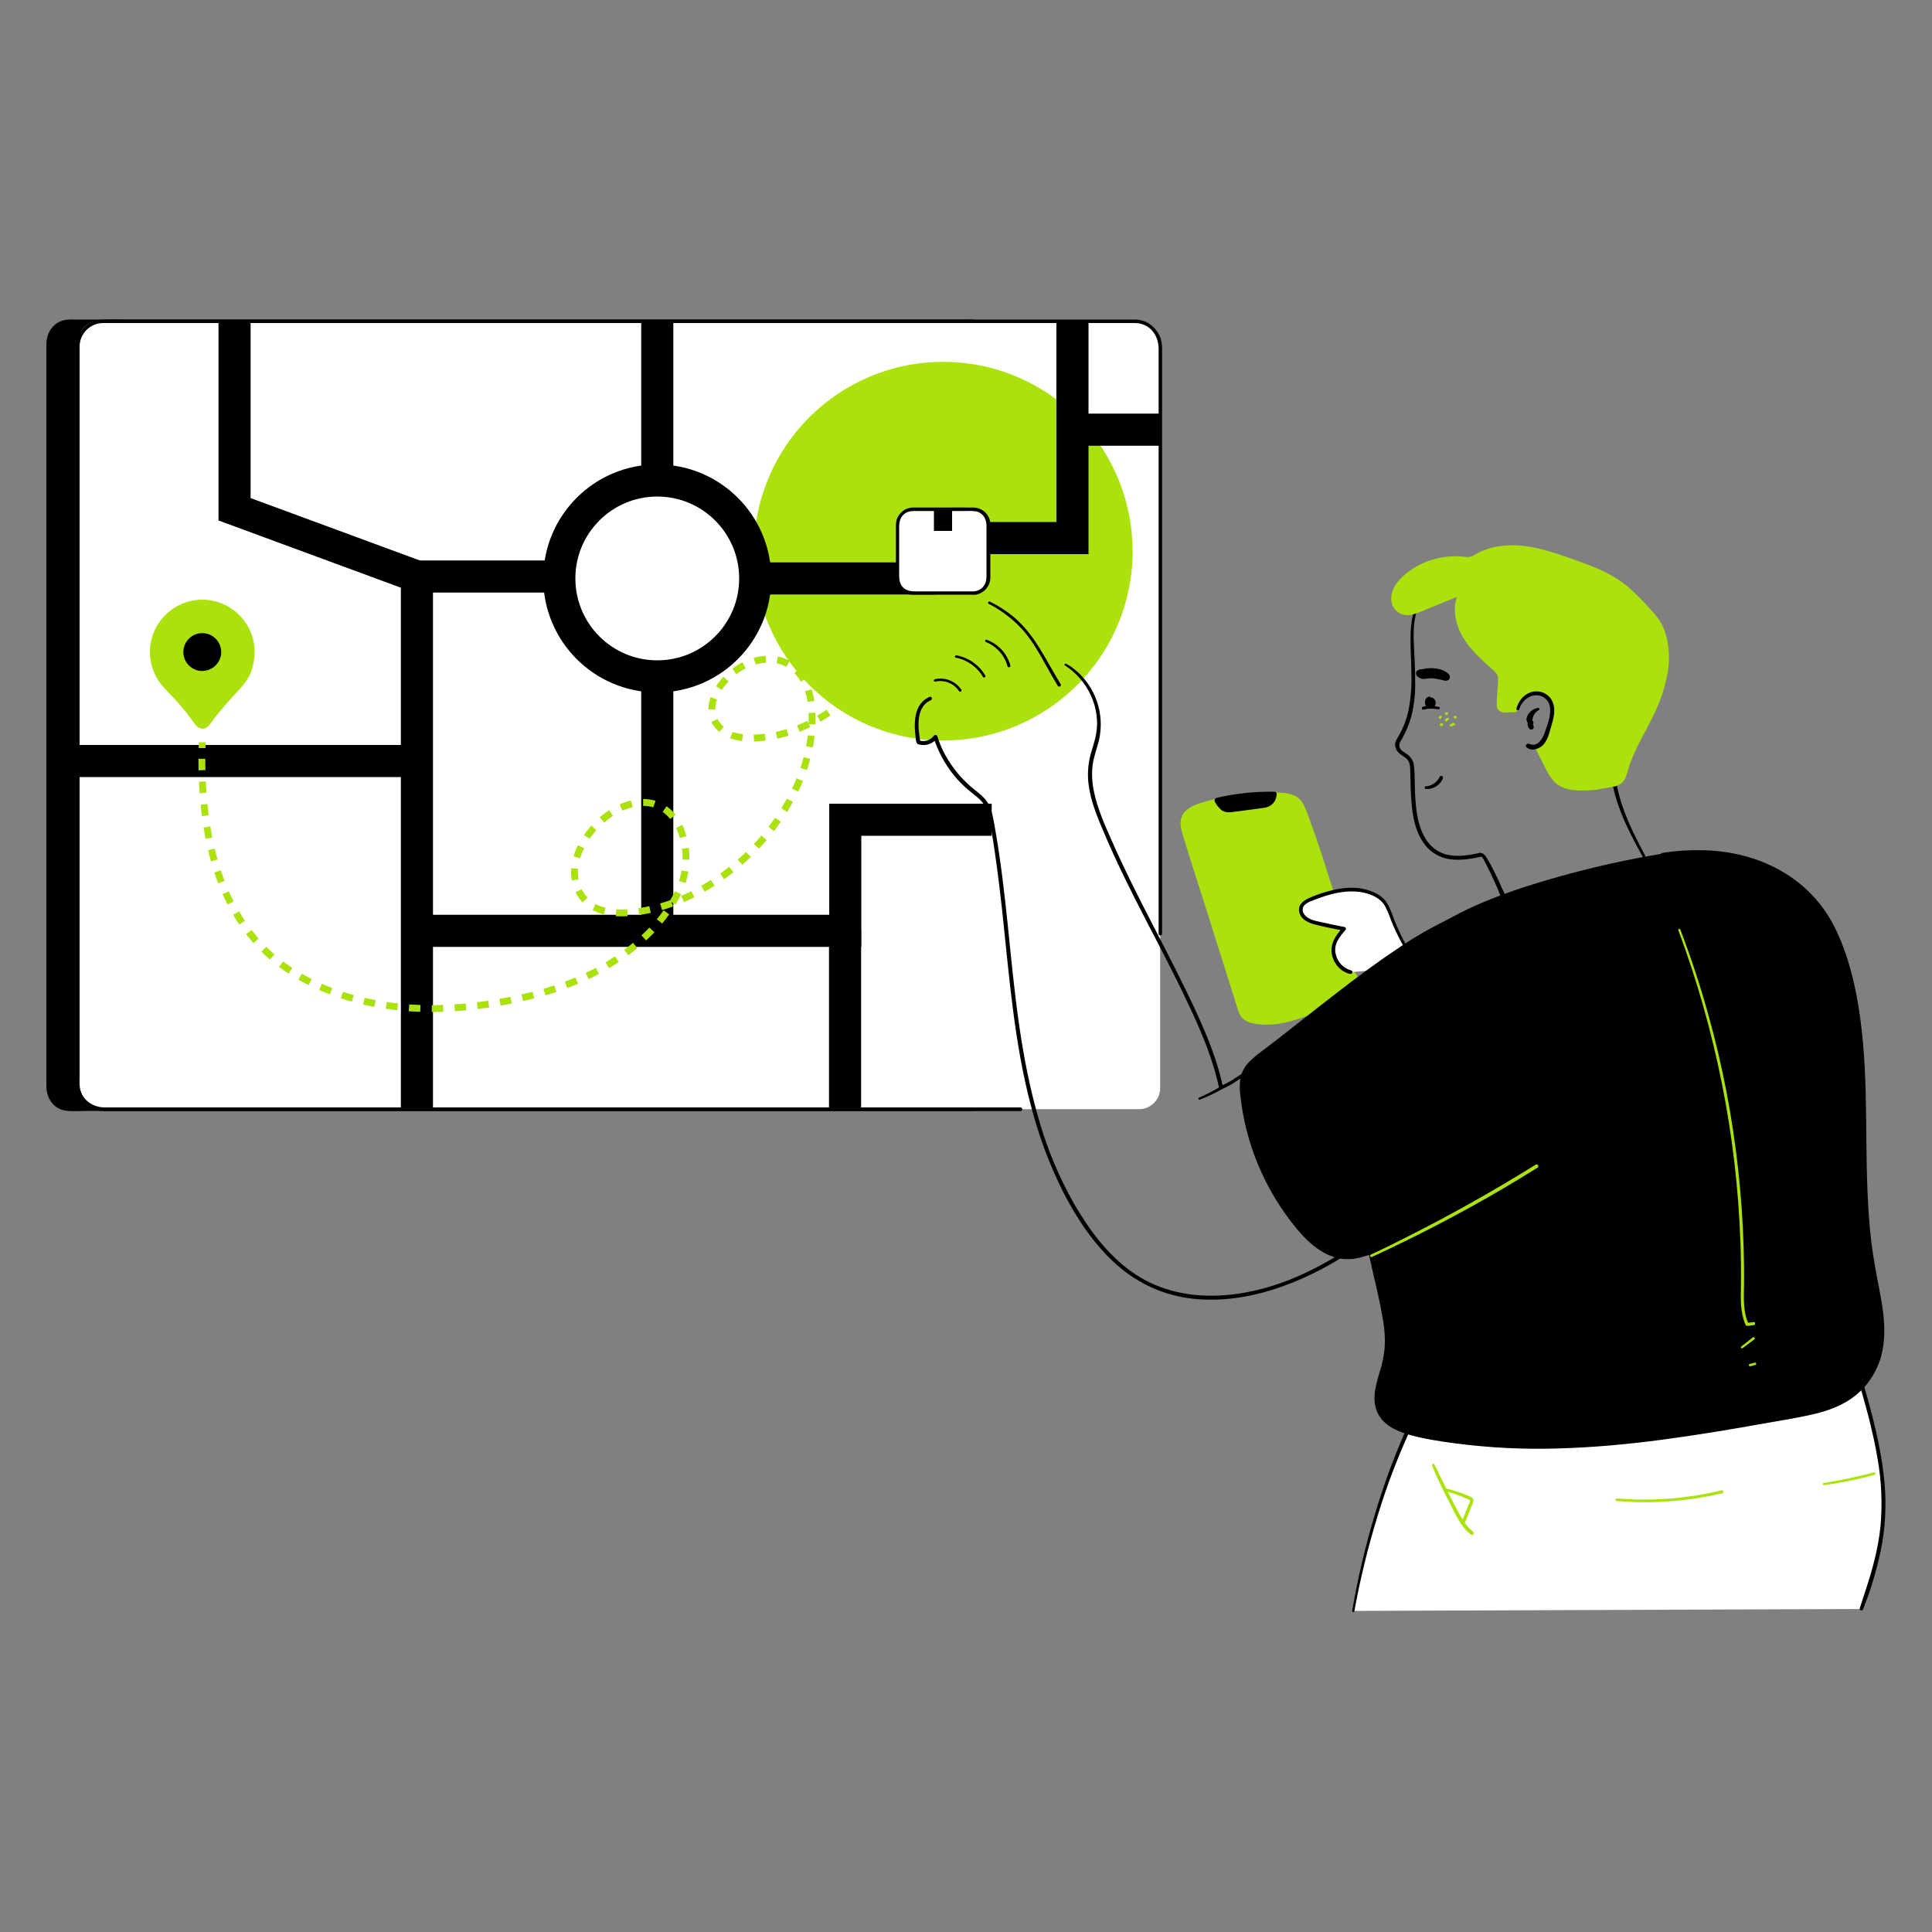 <?xml version="1.0" encoding="utf-8"?> <svg xmlns="http://www.w3.org/2000/svg" xmlns:xlink="http://www.w3.org/1999/xlink" version="1.1" id="Слой_1" x="0px" y="0px" viewBox="0 0 1000 1000" style="enable-background:new 0 0 1000 1000;" xml:space="preserve"><rect x="0" y="0" width="1000" height="1000" fill="#808080" stroke="none"/> <style type="text/css"> .st0{fill:#FFFFFF;} .st1{fill:#ABE10C;} .st2{fill:none;stroke:#000000;stroke-width:16.62;stroke-miterlimit:10;} .st3{fill:none;stroke:#ABE10C;stroke-width:3.56;stroke-miterlimit:10;} .st4{fill:none;stroke:#ABE10C;stroke-width:3.56;stroke-miterlimit:10;stroke-dasharray:5.91,5.91;} </style> <path d="M35.9,166.2H503c6,0,10.9,4.9,10.9,10.9v386.1c0,6-4.9,10.9-10.9,10.9H35.9c-6,0-10.9-4.9-10.9-10.9V177.2 C25,171.1,29.9,166.2,35.9,166.2z"></path> <path d="M503,573.2H47.5c-3.9,0-7.8,0.1-11.6,0c-6.4-0.2-10-5.3-10-11.2V178.6c0-0.4,0-0.9,0-1.3c0.1-5.5,4.5-10,10-10.1h3H500h3 c5.5,0.1,10,4.6,10,10.1v1.3v383.3v1.3C513,568.7,508.5,573.2,503,573.2c-0.5,0-0.9,0.4-0.9,0.9s0.4,0.9,0.9,0.9 c7.1-0.2,11.8-5.8,11.8-12.7c0-2.2,0-4.4,0-6.6V178.3c0-5.7-2.9-10.9-8.7-12.5c-1.8-0.4-3.7-0.5-5.5-0.4H38.5 c-1.4-0.1-2.7,0-4.1,0.1c-6.5,0.8-10.4,6.5-10.4,12.7v384c0,6.2,3.7,11.9,10.2,12.7c3.9,0.5,8.1,0.1,12.1,0.1H503 c0.5-0.1,0.8-0.6,0.7-1C503.6,573.6,503.4,573.3,503,573.2L503,573.2z"></path> <path class="st0" d="M51.2,166.2h538.4c6,0,10.9,4.9,10.9,10.9v386.1c0,6-4.9,10.9-10.9,10.9H51.2c-6,0-10.9-4.9-10.9-10.9V177.2 C40.3,171.1,45.2,166.2,51.2,166.2z"></path> <circle class="st1" cx="488.1" cy="285.3" r="96.2"></circle> <path class="st1" d="M582.6,285.3c-0.1,51.8-42.3,93.8-94.1,93.7s-93.8-42.3-93.7-94.1c0.1-51.8,42.3-93.8,94.1-93.7 c46.3,0.1,85.6,33.9,92.6,79.7C582.2,275.6,582.6,280.5,582.6,285.3c0,1,0.8,1.8,1.8,1.8c1,0,1.8-0.8,1.8-1.8c0-54.1-43.8-98-98-98 c-54.1,0-98,43.8-98,98c0,54.1,43.8,98,98,98c48.3,0,89.5-35.2,96.9-83c0.8-5,1.1-10,1.2-15c0-1-0.8-1.8-1.8-1.8 C583.4,283.5,582.6,284.3,582.6,285.3z"></path> <path class="st2" d="M390.9,299.4h93"></path> <path d="M528.3,573.2h-474c-6.8,0-12.8-4.5-13.1-11.7c-0.1-1.2,0-2.4,0-3.6V184c0-1.5,0-3.1,0-4.6c0-6.8,5.6-12.3,12.4-12.2 c0,0,0.1,0,0.1,0h13H585h2.6c7.6,0.2,12.1,6.3,12.1,13.4v302.7c0,0.5,0.4,0.9,0.9,0.9s0.9-0.4,0.9-0.9V201.5c0-7.2,0-14.4,0-21.6 c-0.1-7.9-5.8-14.3-13.8-14.5c-0.8,0-1.7,0-2.6,0H65c-3.9,0-7.8-0.1-11.7,0c-7.7,0-13.9,6.2-14,13.9v4.5v374.8 c-0.1,2.3,0.1,4.7,0.7,6.9c2,6.1,7.7,9.5,13.9,9.6h15.8h458.5c0.5,0,0.9-0.4,0.9-0.9S528.8,573.2,528.3,573.2z"></path> <path class="st1" d="M697,484.8c-7.3-21-14.5-46.5-22-65.7c-0.5-1.6-1.4-3.2-2.5-4.5c-2.5-2.8-6.7-3.3-10.5-3.5 c-13.6-0.6-27.3,1.3-40.3,5.4c-3.8,1.2-7.9,3-9.3,6.7c-1,2.8-0.1,5.9,0.8,8.8c3,9.6,6,19.2,9.1,28.8l19.1,60.8 c0.4,1.7,1.2,3.3,2.3,4.7c1.4,1.3,3.3,2.1,5.2,2.4c13.9,2.8,27.7-4.2,40.9-9.3c3.4-1.3,7-2.6,9.5-5.3s3.6-7.1,1.4-10"></path> <path class="st1" d="M697.6,484.6c-6.6-19.9-12.3-40.1-19.5-59.8c-0.8-2.3-1.7-4.5-2.6-6.7c-0.8-2.2-2.1-4-3.9-5.4 c-3.8-2.6-9-2.5-13.4-2.5c-11.4-0.1-22.7,1.4-33.6,4.5c-4.1,1.2-8.9,2.4-11.7,5.9c-3.4,4.2-1.3,9.6,0.1,14.2 c3.5,11.3,7.1,22.6,10.7,33.8l10.8,34.2l5.4,17.1c0.7,2.3,1.3,4.9,2.9,6.8c1.5,1.6,3.6,2.7,5.8,3c10.6,2.2,21.2-1.2,30.9-5 c4.9-1.9,9.9-3.8,14.7-5.9c4.1-1.8,7.9-4.7,8.7-9.4c0.4-2-0.1-4-1.2-5.6c-0.7-1-2.3,0-1.6,1c2.9,4-0.4,8.8-3.9,10.9 c-2,1.1-4.1,2.1-6.3,2.8c-2.3,0.9-4.7,1.9-7,2.8c-9.3,3.8-19.2,7.7-29.4,7.1c-2.5,0-5-0.5-7.3-1.5c-2.4-1.2-3.1-3.5-3.9-5.9 c-1.7-5.2-3.3-10.5-4.9-15.7l-10-31.8l-10-31.8l-2.5-8c-0.8-2.5-1.8-5.1-1.8-7.8c0.1-4.7,4.5-6.9,8.3-8.2 c10.2-3.4,20.7-5.3,31.4-5.6c2.6-0.1,5.2-0.1,7.8,0c2.3,0,4.5,0.2,6.7,0.7c2.2,0.5,4.1,1.7,5.3,3.5c1.2,2.1,2.1,4.3,2.8,6.5 c6.9,18.3,12.3,37,18.6,55.5c0.8,2.2,1.5,4.4,2.3,6.6C696.6,485.9,697.9,485.5,697.6,484.6L697.6,484.6z"></path> <path class="st0" d="M733.7,500.2c-5.7-8.4-10.5-17.5-14.1-27c-0.7-2.3-1.8-4.5-3.2-6.5c-1.3-1.5-3-2.8-4.9-3.6 c-10.3-5-22.6-2-33.1,2.5c-1.9,0.8-4,1.8-4.7,3.7c-0.8,2.1,0.3,4.6,2,6c1.8,1.3,4,2.2,6.2,2.5c4.6,1.1,9.2,2.1,13.9,3 c-2,2.2-4,4.5-5,7.4c-2.2,6.1,2.1,13.7,8.5,15"></path> <path d="M734.2,499.9c-4.5-6.8-8.4-14-11.6-21.5c-1.6-3.6-2.6-7.7-4.7-11c-1.9-3-4.9-4.9-8.2-6.1c-7.1-2.8-15-2-22.2,0 c-3.6,1-7.1,2.2-10.5,3.8c-2.8,1.3-5.3,3.6-4.5,7c0.9,4,4.9,5.6,8.4,6.5c4.8,1.2,9.7,2.2,14.5,3.1l-0.4-1.6 c-3.7,4.1-6.9,8.7-5.5,14.5c1.1,4.5,4.7,8.6,9.4,9.5c1.1,0.2,1.6-1.5,0.5-1.8c-4-1.1-7-4.2-8-8.3c-1.3-5.1,1.8-9,5-12.6 c0.4-0.4,0.3-1-0.1-1.4c-0.1-0.1-0.2-0.2-0.4-0.2c-3.9-0.7-7.7-1.5-11.5-2.4c-3.2-0.7-7.5-1.3-9.4-4.3c-1-1.3-1-3.1,0-4.4 c1.1-1.1,2.5-2,4-2.4c3.2-1.3,6.5-2.5,9.9-3.4c6.5-1.7,13.5-2.3,20,0c3.3,1.2,6.4,3.1,8.1,6.3s2.7,6.6,4.1,9.8 c3.3,7.5,7.3,14.7,12,21.5C733.6,501.1,734.7,500.5,734.2,499.9L734.2,499.9z"></path> <path class="st0" d="M700.5,833.8c5.8-32.4,15.8-67.1,29.8-96.9c1.1-2.4,2.3-4.8,4.3-6.5c2.5-2.1,6-2.8,9.2-3.3l172.9-29.3 c12.9-2.2,29.8-2.3,34.8,9.8c1,2.6,11.6,7.4,12.4,10c16.2,54.7,13.6,76.7-0.4,115.2"></path> <path d="M851.5,442.8c-8.1-15.1-16-31.3-15.8-48.9c-0.1-0.6-0.6-1.1-1.2-1c-0.5,0.1-0.9,0.5-1,1c-0.1,17.9,8.3,34.3,16.8,49.6 C850.7,444.3,851.9,443.6,851.5,442.8L851.5,442.8z"></path> <path d="M733,313.5c-2.3,5.2-2.9,10.9-2.9,16.5c-0.1,6,0.4,12,0.4,18.1c0.3,6.5-0.2,12.9-1.4,19.3c-0.6,2.8-1.4,5.5-2.5,8.1 c-0.6,1.4-1.2,2.7-1.9,4.1c-0.9,1.4-1.6,2.8-2.3,4.2c-0.9,2.3,0.3,4.9,2.2,6.4s4.2,2.4,4.9,4.9c0.6,2.1,0.4,4.5,0.5,6.7 s0.1,4.6,0.2,7c0.4,9.2,1.1,19.5,6.5,27.3c2.8,4.2,7,7.1,11.9,8.3c5.9,1.3,12,0.3,17.8-0.9c1.3-0.3,0.8-2.3-0.6-2 c-5.1,1.1-10.5,2-15.7,1.1c-4.4-0.7-8.3-3.2-11-6.7c-5.5-7.2-6.3-17.2-6.7-25.9c-0.2-4.4,0-8.8-0.5-13.2c-0.1-2.2-1.1-4.3-2.8-5.8 c-1.7-1.5-4.4-2.3-4.8-4.8c-0.3-1.5,0.8-2.7,1.5-4s1.4-2.8,2.1-4.2c1.1-2.5,2-5,2.7-7.6c1.4-5.7,2-11.5,1.9-17.3 c0-6.8-0.4-13.5-0.7-20.2c-0.3-6.3-0.1-12.9,2.3-18.8C734.4,313.4,733.3,312.9,733,313.5L733,313.5z"></path> <path d="M740.2,361.4c1.5,0,2.3,1.9,1.7,3.1c-0.4,0.9-1.4,1.2-2.2,0.9c0,0,0,0,0,0c-1.3-0.7-1.5-3.5,0.1-4"></path> <path d="M740,362c0.1,0,0.2,0,0.3,0.1c0.2,0.1,0,0,0,0l0.1,0.1l0.1,0.1c0.1,0.1,0,0,0,0s0.2,0.1,0.2,0.2l0.1,0.1c0.1,0.1,0,0.1,0,0 c0,0.1,0.1,0.1,0.1,0.2s0.1,0.4,0,0.1c0,0.1,0.1,0.2,0.1,0.3c0,0.1,0,0.1,0,0.2v0.1c-0.1-0.3,0-0.1,0-0.1c0,0.1,0,0.2,0,0.3v0.1 v-0.1c0,0,0,0.2-0.1,0.3s0,0.1,0,0.1c0.1-0.3,0.1-0.1,0-0.1l-0.1,0.2c-0.1,0.2,0.2-0.2,0,0l-0.2,0.2c-0.1,0.1,0,0,0.1,0 c0,0-0.1,0.1-0.1,0.1c0,0-0.1,0.1-0.1,0.1c-0.1,0.1-0.1,0,0.1,0c-0.1,0-0.2,0-0.3,0.1c-0.2,0,0.3,0,0.1,0c-0.1,0-0.1,0-0.2,0 c0.2,0,0.2,0,0.1,0h-0.1c-0.2,0,0.2,0.1,0,0l-0.1,0l-0.1-0.1c0.2,0.1,0.2,0.1,0.1,0.1l-0.2-0.2c-0.1-0.1-0.1-0.2,0.1,0.1l-0.1-0.1 l-0.1-0.2c0-0.1-0.1-0.3,0,0c0-0.1-0.1-0.2-0.1-0.3l-0.1-0.2c0-0.1,0-0.4,0,0c0-0.2,0-0.4,0-0.5c0,0,0-0.1,0-0.1c0-0.2,0,0.2,0,0.1 l0.1-0.3c0,0,0-0.1,0-0.1s0.1-0.2,0,0.1c0-0.1,0.1-0.2,0.1-0.2l0.1-0.1c-0.1,0.3-0.1,0.2,0,0.1l0.1-0.1c0.1-0.1,0.2-0.1-0.1,0 c0.1-0.1,0.3-0.2,0.4-0.3c0.1-0.1-0.2,0.1-0.1,0.1l0.1-0.1c0.4-0.2,0.5-0.7,0.4-1.1c-0.1-0.4-0.5-0.7-0.9-0.7c-0.4,0-0.7,0.1-1,0.3 c-0.3,0.2-0.5,0.4-0.7,0.7c-0.3,0.4-0.4,0.8-0.5,1.2c-0.2,1,0,2,0.6,2.9c0.4,0.5,0.9,0.9,1.5,1c0.7,0.2,1.5,0,2.1-0.4 c1.1-0.8,1.5-2.1,1.2-3.3c-0.2-0.6-0.5-1.1-1-1.5c-0.5-0.4-1.2-0.6-1.9-0.5C739.4,360.9,739.5,361.9,740,362L740,362z"></path> <path d="M744.8,365.9c-2.7-0.5-5.6-0.9-8.3-0.1c-1,0.3-0.5,1.9,0.4,1.5c2.5-0.8,5.2-0.5,7.7-0.2C745.3,367.2,745.5,366,744.8,365.9 L744.8,365.9z"></path> <path d="M734.6,347.4c2.4-0.8,5-1,7.5-0.8c2.5,0.1,4.8,1.1,6.7,2.6c0.4,0.4,0.9,1,0.4,1.6c-0.3,0.4-0.9,0.6-1.4,0.5 c-3.9-0.9-6-1.3-9-1.1c-1,0.2-2.1,0.2-3.1,0.1c-1-0.2-3.9-2.3-0.2-3"></path> <path d="M734.8,348c2.5-0.7,5.2-0.9,7.8-0.5c1.1,0.2,2.2,0.5,3.3,1c0.5,0.2,1,0.5,1.4,0.8c0.1,0.1,1.2,0.9,1.1,1 c-0.1,0.3-2.8-0.5-3.1-0.6c-1-0.2-2-0.4-3-0.5c-0.9-0.1-1.9-0.1-2.8,0c-1.1,0.1-2.3,0.5-3.4,0.2c-0.2-0.1-0.4-0.2-0.6-0.3 c-0.2-0.1-0.4-0.3-0.6-0.5c0,0,0-0.1-0.1-0.1c0.1,0-0.1,0.2,0,0.2c0.4-0.2,0.7-0.3,1.1-0.4c1.3-0.3,0.7-2.2-0.5-1.9 c-1.1,0.2-2.4,0.7-2.5,1.9c0,0.9,0.4,1.7,1.1,2.1c0.8,0.6,1.7,1,2.7,1c0.8,0,1.6-0.1,2.3-0.2c0.7-0.1,1.3-0.1,2-0.1 c1.3,0,2.5,0.2,3.7,0.5c0.7,0.1,1.4,0.3,2.2,0.5c0.7,0.3,1.5,0.3,2.3,0.1c0.7-0.2,1.2-0.9,1.3-1.6c0-0.8-0.4-1.5-1-2 c-1.2-1-2.5-1.7-3.9-2.1c-3.7-1-7.5-0.9-11.1,0.4c-0.3,0.1-0.5,0.4-0.4,0.8C734.1,347.9,734.5,348.1,734.8,348L734.8,348L734.8,348z "></path> <g> <path class="st1" d="M749.1,368.6h-0.2h-0.3h-0.1c-0.1,0-0.2,0-0.3,0.1l-0.1,0.1c-0.1,0.1-0.1,0.2-0.2,0.3c0,0.1,0,0.2,0,0.3 c0,0.1,0,0.2,0.1,0.3c0,0.1,0.1,0.1,0.2,0.2c0.1,0.1,0.1,0.1,0.2,0.1c0.1,0,0.2,0,0.4,0h0.1h0.1l0.2-0.1l0.1-0.1 c0.1,0,0.1-0.1,0.2-0.2c0,0,0.1-0.1,0.1-0.1c0-0.1,0-0.2,0-0.2v-0.2l-0.1-0.1c0-0.1-0.1-0.1-0.2-0.2c-0.1-0.1-0.1-0.1-0.2-0.1 L749.1,368.6z"></path> <path class="st1" d="M745.3,370.4l-0.4,0.5c-0.1,0.1-0.2,0.2-0.2,0.3v0.2c0,0.1,0,0.2,0.1,0.4c0,0.1,0.1,0.1,0.2,0.2 c0.1,0.1,0.1,0.1,0.2,0.1c0.1,0,0.2,0,0.3,0c0.1,0,0.2,0,0.2-0.1c0.1-0.1,0.2-0.1,0.2-0.2l0.3-0.5c0-0.1,0.1-0.2,0.1-0.2 c0-0.1,0-0.2,0-0.2l-0.1-0.2c0-0.1-0.1-0.1-0.2-0.2c0,0-0.1-0.1-0.2-0.1c-0.1,0-0.2,0-0.2,0h-0.2 C745.5,370.3,745.4,370.3,745.3,370.4L745.3,370.4z"></path> <path class="st1" d="M749,371.7c-0.2,0.1-0.3,0.1-0.4,0.2l-0.4,0.3c-0.2,0.1-0.3,0.2-0.3,0.4c0,0.1,0,0.2,0,0.3 c0,0.1,0,0.2,0.1,0.2c0.1,0.2,0.2,0.3,0.4,0.3c0.2,0.1,0.4,0,0.5-0.1l0.4-0.3c0.2-0.1,0.3-0.3,0.5-0.4c0.1-0.1,0.1-0.1,0.1-0.2 c0-0.1,0.1-0.2,0.1-0.2v-0.2c0-0.1,0-0.2-0.1-0.2c0,0-0.1-0.1-0.1-0.1c-0.1-0.1-0.1-0.1-0.2-0.1h-0.2 C749.2,371.7,749.1,371.7,749,371.7L749,371.7z"></path> <path class="st1" d="M753.2,370.5H753c-0.1,0-0.2,0-0.3,0.1l-0.1,0.1c-0.1,0.1-0.2,0.2-0.2,0.3c0,0.1,0,0.2,0,0.3 c0,0.1,0,0.2,0.1,0.3c0,0.1,0.1,0.1,0.2,0.2c0.1,0.1,0.1,0.1,0.2,0.1c0.1,0,0.2,0,0.4,0h0.2c0.1,0,0.2-0.1,0.2-0.1 c0.1,0,0.1-0.1,0.2-0.2l0.1-0.2c0-0.1,0-0.2,0-0.3c0-0.1,0-0.1,0-0.2c0-0.1-0.1-0.2-0.2-0.2l-0.1-0.1 C753.5,370.5,753.4,370.5,753.2,370.5L753.2,370.5z"></path> <path class="st1" d="M752,374.2l-1.3,0.6c-0.3,0.2-0.5,0.6-0.2,1c0.1,0.2,0.2,0.3,0.4,0.3h0.2c0.1,0,0.2,0,0.4-0.1l1.3-0.6 c0.1-0.1,0.3-0.2,0.3-0.4c0.1-0.2,0-0.4-0.1-0.5c-0.1-0.2-0.2-0.3-0.4-0.3h-0.2C752.2,374.2,752.1,374.2,752,374.2L752,374.2z"></path> <path class="st1" d="M746.5,374.4H746c-0.1,0-0.3,0-0.4,0.1l-0.2,0.1c-0.1,0.1-0.2,0.2-0.2,0.3c0,0.1,0,0.2,0,0.3 c0,0.1,0,0.2,0.1,0.3c0,0.1,0.1,0.1,0.2,0.2c0.1,0.1,0.2,0.1,0.2,0.1c0.1,0,0.3,0,0.4,0l0.4-0.1c0.1,0,0.2-0.1,0.2-0.1 c0.1,0,0.1-0.1,0.2-0.2l0.1-0.2c0-0.1,0-0.2,0-0.3c0-0.1,0-0.1,0-0.2c0-0.1-0.1-0.2-0.1-0.2l-0.1-0.1 C746.8,374.4,746.7,374.4,746.5,374.4L746.5,374.4z"></path> </g> <path d="M738,408.4c3.8,0.2,7.3-1.9,8.8-5.4c0.2-0.4,0.1-1-0.3-1.3c-0.4-0.3-1-0.1-1.3,0.3c-1.3,2.9-4.1,4.8-7.2,5 c-0.4,0-0.6,0.3-0.6,0.6C737.4,408.1,737.6,408.3,738,408.4L738,408.4z"></path> <path class="st1" d="M784.9,367.6l-6,0.1c-1.5,0-2.8-1.2-2.8-2.7c0-0.1,0-0.1,0-0.2l0.7-12.1c0.5-2.6-0.6-5.2-2.8-6.7 c-5.7-5.1-11.6-10.3-15.6-16.9s-5.6-15.1-2.1-22l-21,8.5c-3.6,1.5-7.8,3-11.2,0.2c-1.7-1.4-2.6-3.5-2.7-5.7 c-0.2-4.7,2.8-8.5,6.1-11.4c8.3-7.3,19.3-10.8,30.2-9.6c1.3,0.2,2.6,0.2,3.9,0c0.9-0.3,1.7-0.7,2.5-1.2c7.5-4.4,16.6-5.3,25.2-4.3 s16.8,4,25,6.9c8.7,3.1,17.5,6.2,24.9,11.6c5.5,4,10,9,14.6,14c2.1,2.2,4,4.6,5.6,7.2c1.2,2.3,2.1,4.7,2.6,7.2 c0.9,3.8,1.3,7.6,1.2,11.5c-0.4,4.9-1.3,9.7-2.7,14.4c-3.6,14.2-15,28.3-18.7,42.5c-0.5,2.1-1.2,4.3-2.8,5.7c-1.5,1-3.2,1.7-5,1.8 c-7.6,1.2-7.6,1.8-15.3,1.8c-3.6,0-7.4-0.2-10.5-2.1c-3.4-2.1-5.4-5.8-7.2-9.4l-4.7-9.1c4.8-3.9,6.8-10.1,7.8-16.1 c0.6-2.7,0.7-5.4,0.2-8.1c-0.6-2.7-2.9-4.1-5.4-5.1c-4.2-1.7-9.7,0.5-12.2,4.2c-1.2,1.8-0.6,4.7-2.8,4.6"></path> <path class="st1" d="M784.9,366.7h-4.3c-1.6,0-3.5,0.1-3.5-2c0-3.1,0.3-6.3,0.5-9.4c0.1-1.2,0.2-2.4,0.2-3.5c0.1-1.5-0.2-3-1-4.2 c-1-1.3-2.1-2.4-3.4-3.4c-5.1-4.6-10.3-9.3-13.9-15.2c-3.8-6.3-5.7-14.5-2.3-21.3c0.3-0.7-0.3-1.9-1.2-1.6l-17.3,7 c-4.2,1.7-10.8,5.6-14.6,1.1s-0.4-10.2,2.8-13.5c3.7-3.7,8.1-6.5,12.9-8.3c4.8-1.8,10-2.7,15.1-2.5c2.5,0.1,5.3,0.9,7.7-0.1 c1.1-0.5,2.2-1.2,3.3-1.8c1.2-0.6,2.5-1.2,3.8-1.7c10.9-3.9,22.7-1.9,33.5,1.5c5.6,1.7,11.1,3.8,16.6,5.8c5.4,1.9,10.5,4.3,15.5,7.2 c4.8,3.1,9.2,6.9,13.1,11.1c2,2.1,3.8,4.2,5.7,6.3c1.9,2.1,3.6,4.4,4.8,6.9c2.4,5.6,3.4,11.7,2.9,17.8c-0.3,3-0.8,6-1.5,9 c-0.6,2.7-1.3,5.4-2.2,8c-3.6,10.3-9.9,19.5-14.2,29.5c-1,2.4-2,4.8-2.7,7.2c-0.7,2.3-1,5.1-2.7,6.9s-5,1.8-7.4,2.2 c-1.8,0.3-3.6,0.7-5.4,1c-2,0.3-4,0.4-6.1,0.3c-2.7,0.1-5.5-0.1-8.1-0.8c-5.3-1.5-7.7-6.5-10-11l-4.2-8.2l-0.2,1.3 c2.9-2.6,5.1-6,6.3-9.7c1.5-4.1,2.3-8.3,2.3-12.6c0.1-1.9-0.4-3.9-1.5-5.5c-1.1-1.3-2.5-2.4-4.1-3c-3.2-1.5-7-1.3-10.1,0.4 c-1.8,0.9-3.3,2.2-4.3,3.9c-0.4,0.8-0.8,1.6-1,2.5c-0.1,0.5-0.2,1.5-0.8,1.5c-1.6,0-1.6,2.5,0,2.5c3.3-0.1,2.7-3.8,4.2-5.8 c2-2.5,5.1-3.8,8.3-3.7c1.6,0.2,3.1,0.8,4.4,1.7c1.4,1,2.4,2.5,2.5,4.3c0.5,3.9-0.5,8.1-1.7,11.8c-1,3.9-3.2,7.5-6.3,10.2 c-0.4,0.4-0.4,0.9-0.2,1.3l4.6,9.1c1.1,2.3,2.4,4.5,4,6.5c3.7,4.6,9.1,5.4,14.7,5.5c2.3,0,4.6-0.1,6.8-0.3c2-0.2,3.9-0.7,5.8-1 c2.5-0.5,5.4-0.6,7.6-2s3.2-4,3.8-6.4c3-11.2,9.6-20.9,14.5-31.4c2.4-5.3,4.3-10.8,5.6-16.5c1.5-6.2,1.8-12.7,0.7-19 c-0.5-3-1.4-5.9-2.6-8.6c-1.4-2.7-3.1-5.1-5.2-7.3c-4-4.7-8.3-9.1-12.9-13.1c-9.3-7.8-21-11.6-32.2-15.5c-11.5-4-23.8-7.5-36-5.1 c-2.7,0.5-5.4,1.4-7.9,2.5c-1.3,0.6-2.5,1.2-3.7,2c-1.4,0.8-3.1,1-4.7,0.7c-10.9-1.3-21.9,1.9-30.4,8.8c-3.8,3.2-7.5,7.5-7.5,12.7 c-0.2,4.7,3.5,8.6,8.1,8.7c0.5,0,1.1,0,1.6-0.1c2.8-0.4,5.4-1.6,8-2.7l9.3-3.8l9.1-3.7l-1.2-1.5c-3,6.2-2.3,13.3,0.3,19.5 c2.8,6.6,7.9,11.9,13.1,16.7c1.3,1.2,2.7,2.4,4,3.6s2.9,2.5,3,4.6c0,1.5,0,2.9-0.2,4.4c-0.2,3.2-0.5,6.4-0.5,9.6 c0,2.6,2.1,3.9,4.5,3.8l5.3-0.2c0.5-0.1,0.8-0.5,0.7-0.9c0-0.4-0.4-0.7-0.7-0.7L784.9,366.7z"></path> <path d="M786.3,367.2c1.1-3.6,4.2-7,8.2-7.3c3.9-0.4,7.4,2.4,7.8,6.3c0,0.1,0,0.2,0,0.2c0.5,4.3-1.4,8.9-2.8,12.9 c-1.2,3.4-3.8,7.6-8,5.7c-1.1-0.5-2.4,0.9-1.4,1.8c2.9,2.4,7.2,0.7,9.2-1.9c1.2-1.7,2.1-3.5,2.6-5.5c0.7-2.2,1.3-4.5,1.9-6.7 c1-3.9,1.2-8.3-1.5-11.6c-2.4-2.8-6.1-3.9-9.6-2.9c-4,1.1-6.8,4.7-7.8,8.6c-0.1,0.4,0.2,0.7,0.5,0.8 C785.8,367.7,786.1,367.5,786.3,367.2L786.3,367.2z"></path> <path d="M796.2,366.4c-1.7,0.2-3.2,1-4.3,2.2c-0.7,0.6-1.1,1.4-1.5,2.3c-0.2,0.4-0.2,0.9-0.3,1.3c0,0.5,0.1,1,0.4,1.5 c0.3,0.8,0.9,1.9,2,1.8c0.8-0.1,1.3-0.8,1.2-1.6c0-0.3-0.1-0.5-0.3-0.7c-0.6-0.6-1.5-0.7-2.2-0.1c-0.1,0.1-0.2,0.3-0.3,0.4 c-0.3,0.8-0.3,1.7,0,2.5c0.3,1,1.5,2.3,2.5,1.3c0.9-0.8,0.3-2.1-0.4-2.9c-0.4-0.4-1.1-0.4-1.5,0c-0.4,0.4-0.4,1.1,0,1.5 c0.1,0.1,0.1,0.2,0.2,0.2c0.1,0.2-0.1,0.3,0-0.1l0.3-0.5l-0.1,0.1l0.8-0.3h-0.1l0.6,0.1c0-0.1-0.1-0.1-0.1-0.2c0,0,0-0.2-0.1-0.3 s0-0.2-0.1-0.3s0-0.2,0-0.3c0,0.2-0.2,0.4-0.5,0.4l-0.6-0.1l-0.2-1l0.4-0.4h0.1h0.7l0.4,0.4c-0.1-0.1-0.1-0.3-0.1-0.5 c0.1-0.4,0.1-0.9,0.2-1.3c0,0.2,0.1-0.2,0.1-0.2s0.1-0.3,0.1-0.5c0.1-0.3,0.2-0.5,0.3-0.8c0.6-1.2,1.6-2.2,2.7-2.8 C797.2,367.4,796.9,366.4,796.2,366.4L796.2,366.4z"></path> <path d="M765.7,442.8c1.1,0.1,1.7,1.2,2.2,2c0.6,1.1,1.1,2.2,1.7,3.3c1.1,2.1,2.1,4.3,3.1,6.4s2,4.3,2.9,6.5s1.8,4.8,2.9,7 c0.3,0.5,1,0.6,1.5,0.3c0.4-0.2,0.5-0.7,0.5-1.1c-0.8-2.6-1.9-5.1-3.1-7.5c-1.1-2.6-2.3-5.2-3.6-7.8s-2.5-4.9-3.9-7.3 c-0.9-1.5-2.1-3.4-4.1-3.1c-0.3,0-0.6,0.3-0.6,0.6S765.4,442.8,765.7,442.8L765.7,442.8z"></path> <path d="M860.5,442.5c-23.6,4-46.9,9.7-69.8,17.1c-24.4,7.9-49,18.2-66.1,37.3c-20.6,23-27.2,55.6-25.8,86.4s10.1,60.7,16.4,90.9 c2,9.5,3.8,19.4,1.8,29c-1.9,9.2-7.2,18.9-3.2,27.5c3.5,7.4,12.4,10.3,20.4,12c63.5,13.5,129.4,2,193.3-9.6 c10.4-1.9,21.1-3.9,29.8-9.8c6.5-4.4,11.5-10.8,14.2-18.2c5.7-15.5,0.9-32.6-2.1-48.8c-9.8-54.3,2.5-112.2-16.1-164.2 c-3.1-8.7-7-17.1-12.9-24.2C923.5,447.5,894.5,437.1,860.5,442.5"></path> <path d="M860.3,441.9c-17.9,2.9-35.7,6.9-53.2,11.8c-15.6,4.4-31.3,9.4-46,16.2c-13.7,6.4-26.7,14.6-36.9,25.8 c-10,11-16.9,24.4-21.1,38.6c-9.3,31.7-5.3,64.9,1.4,96.7c1.9,8.9,3.9,17.7,5.9,26.6c2,8.6,4.1,17.3,5.5,26c0.8,4.6,1.1,9.3,0.8,14 c-0.4,4.2-1.2,8.3-2.5,12.3c-2.1,7.1-4.6,15.1-0.8,22.1c3.1,5.8,9.6,8.8,15.6,10.5c7.9,2.3,16.2,3.5,24.3,4.6 c17.8,2.3,35.7,3.2,53.6,2.6c36.1-1,71.8-6.8,107.3-13.1c8.4-1.5,16.9-2.8,25.2-4.8c7.5-1.8,14.9-4.6,21-9.5 c5.7-4.6,9.9-10.6,12.4-17.5c2.8-7.9,2.9-16.5,2-24.7c-1-8.5-3-16.8-4.4-25.2c-1.5-8.5-2.5-17.1-3.1-25.7c-1.2-17-1.2-34-1.4-51 s-0.7-33.9-3-50.8c-2.2-16.3-6-32.9-13.4-47.7c-6.2-12.3-15.9-22.4-27.9-29.1c-12-6.8-25.6-10.1-39.3-10.5c-7.4-0.2-14.7,0.2-22,1.4 c-1.2,0.2-0.7,2,0.5,1.8c26.8-4.2,56.4,1.6,75.8,21.7c11,11.4,16.5,26.7,20.3,41.8c4,16,5.7,32.5,6.4,49c1.5,33.2-0.6,66.7,5.2,99.6 c2.8,16,8.2,33.4,2.2,49.4c-2.7,7.1-7.5,13.1-13.7,17.4c-6.5,4.4-14.1,6.7-21.7,8.3c-8.3,1.8-16.8,3.1-25.2,4.6 c-8.6,1.5-17.2,3-25.8,4.4c-17.7,2.8-35.5,5.2-53.3,6.7c-17.4,1.5-34.9,1.9-52.4,1c-8.7-0.5-17.4-1.2-26-2.5c-8-1.1-16.3-2.3-24-4.7 c-6.4-2-13-5.5-14.7-12.5c-1.8-7.5,2.1-15.4,3.8-22.6c2-8.4,1.2-17-0.4-25.4s-3.6-17-5.5-25.4c-7.4-32.5-15.3-65.8-10.9-99.3 c1.9-14.5,6-28.8,13.2-41.6c7.3-12.9,17.7-23.9,30.1-31.9c12.7-8.4,26.8-14.2,41.1-19.1c16.4-5.6,33.2-10.3,50.1-14.1 c8.3-1.9,16.6-3.6,25-5C861.4,442.9,861.1,441.7,860.3,441.9L860.3,441.9z"></path> <path d="M701,834c3-16.6,7-33,12-49.2c4.9-16.2,11-32.1,18.2-47.4c0.8-1.9,1.8-3.6,3.1-5.2c1.4-1.4,3.1-2.5,5-3 c4-1.2,8.3-1.6,12.4-2.3l27.5-4.7l55-9.3l55-9.3l27.5-4.7c6.1-1.2,12.3-1.4,18.4-0.8c5.4,0.7,11.2,2.8,14.2,7.7c0.6,1,1,2.2,1.7,3.1 c0.6,0.7,1.3,1.3,2,1.8c2.1,1.6,4.3,2.9,6.5,4.3c1,0.6,1.9,1.3,2.7,2.1c0.9,0.9,1,2.1,1.4,3.3c1.2,4.2,2.4,8.5,3.5,12.7 c1.8,7.2,3.5,14.5,4.7,21.8c2.1,11.7,2.6,23.7,1.5,35.5c-1.2,11.3-4.2,22.3-7.8,33.1c-1,3-1.9,6-2.9,9c-0.4,1.1,1.3,1.5,1.7,0.5 c1.1-3.1,2.4-6.1,3.4-9.2c1-2.9,1.9-5.8,2.7-8.8c1.6-5.5,2.9-11.2,3.9-16.8c1.9-11.5,2.1-23.2,0.7-34.8c-1.8-15.4-5.7-30.5-10-45.4 c-0.6-2.2-2.3-3.4-4.1-4.6c-2.2-1.5-4.5-2.8-6.6-4.4c-0.7-0.5-1.4-1.1-1.9-1.8c-0.7-1.1-1.1-2.3-1.9-3.4c-1.6-2.2-3.8-4-6.2-5.3 c-5.3-2.7-11.6-3.2-17.5-3c-7.6,0.3-15,1.9-22.5,3.2l-56.3,9.6l-56.3,9.6l-28.3,4.8l-14,2.4c-4,0.7-8.4,1-12.2,2.6 c-3.6,1.5-5.7,4.3-7.3,7.7c-1.8,3.8-3.5,7.6-5.1,11.5c-3.3,7.9-6.4,16-9.1,24.1c-5.5,16.5-10.1,33.4-13.5,50.4 c-0.8,4-1.6,8.1-2.3,12.2C699.8,834.5,700.9,834.8,701,834L701,834z"></path> <path d="M753.7,474.7c-32,14.3-68.5,46.6-100.6,70.8c-3.7,2.8-7.5,5.7-9.2,10c-1.5,3.7-1.3,7.8-0.8,11.7c2.8,25.2,12.9,49,29.1,68.5 c6,7.1,13.4,14,22.7,15c7.6,0.8,15.1-2.5,22-5.8c34.7-16.8,67.7-36.7,98.8-59.6"></path> <path d="M753.4,474.1c-10.7,4.8-20.9,10.6-30.6,17.3c-10.8,7.2-21.2,15-31.4,22.9c-10.3,7.9-20.5,16.1-30.8,24.1 c-2.5,1.9-5,3.8-7.5,5.7c-2.4,1.7-4.6,3.6-6.7,5.7c-2,2.1-3.4,4.6-4.2,7.3c-0.6,3.3-0.7,6.6-0.2,9.9c2.7,25.1,12.7,48.8,28.6,68.3 c7.4,9,17.1,17.7,29.6,16.3c6.7-0.8,12.8-3.8,18.8-6.8c6.2-3,12.4-6.2,18.5-9.4c24.4-12.9,47.9-27.4,70.3-43.4c2.8-2,5.5-4,8.2-6 c1-0.8,0-2.6-1-1.8c-11,7.9-22.1,15.7-33.5,23S758.7,621.5,747,628c-5.8,3.2-11.6,6.3-17.5,9.3c-6,3.1-12,6.2-18.2,8.9 c-6,2.6-12.7,4.5-19.2,2.8c-5.5-1.4-10.3-4.9-14.3-8.9c-4.3-4.3-8.2-9.1-11.5-14.2c-10.6-15.2-17.7-32.6-21-50.8 c-0.5-3-1-6.1-1.3-9.2c-0.5-3.2-0.3-6.4,0.6-9.5c1.9-5.7,7.8-9.2,12.3-12.7c9.9-7.6,19.7-15.4,29.5-23.2 c19.3-15.2,38.9-30.6,60.7-42.1c2.3-1.2,4.6-2.3,6.9-3.4C754.7,474.9,754.1,473.8,753.4,474.1L753.4,474.1z"></path> <path d="M742.2,604.3c-18.1,24.4-42.2,43.7-69.9,56.1c-27.3,12-61.2,16.1-86.8-2.3c-12.5-9-22-21.9-29.6-35.1 c-7.8-13.8-13.9-28.4-18.2-43.6c-9.5-32.5-12.6-66.3-16-99.8c-1.8-17.4-3.8-34.9-6.9-52.1c-0.7-3.9-1.3-7.9-3.2-11.4 s-5.1-5.6-8.1-8.1c-5.7-4.7-10.4-10.4-14-16.8c-1.8-3.2-3.2-6.5-4.3-10c-0.1-0.5-0.6-0.9-1.2-0.8c-0.3,0.1-0.6,0.3-0.7,0.5 c-1.8,2.3-4.9,3.3-7.6,2.3l0.7,0.7c-1.3-6.6-2.6-18.1,5.3-21.4c1.1-0.5,0.6-2.3-0.5-1.8c-6.4,2.6-7.9,9.5-7.7,15.8 c0.1,1.7,0.2,3.3,0.4,5c0.1,0.9,0.2,1.8,0.4,2.6s0.7,1.1,1.6,1.3c3.5,0.8,7.1-0.5,9.2-3.4l-1.9-0.2c2.3,7,5.8,13.6,10.4,19.3 c2.4,3,5.1,5.7,8,8.1c3,2.5,6.5,4.7,8.4,8.4s2.4,8.1,3.1,12.1c0.8,4.4,1.5,8.9,2.1,13.4c1.3,9,2.4,18.1,3.4,27.1 c3.7,34.2,6.2,68.8,15,102.1c4,15.5,9.6,30.6,16.8,44.9c7.1,13.8,16.1,27.3,27.8,37.6c11.2,9.9,25.2,16.1,40.1,17.5 c15.2,1.5,30.7-1.2,45-6.3c28.5-10,54.2-29,73.4-52.2c2.4-2.9,4.7-5.8,6.8-8.8C744,604.2,742.8,603.6,742.2,604.3L742.2,604.3z"></path> <path d="M484.1,352.8c4.7-1.1,9.6,0.9,12.3,4.9c0.5,0.8,1.7,0,1.2-0.7c-3-4.5-8.6-6.7-13.8-5.4c-0.3,0.1-0.5,0.4-0.4,0.8 C483.4,352.7,483.8,352.9,484.1,352.8L484.1,352.8z"></path> <path d="M494.7,340.4c5.9,1.1,11.1,4.8,14.1,10c0.2,0.3,0.7,0.4,1,0.1c0.3-0.2,0.3-0.5,0.2-0.8c-3.2-5.5-8.7-9.4-15-10.5 C494.2,339.1,493.9,340.3,494.7,340.4L494.7,340.4z"></path> <path d="M510.3,332.3c5.5,2.2,9.7,6.9,11.2,12.6c0.1,0.4,0.6,0.6,1,0.4c0.3-0.1,0.5-0.5,0.5-0.8c-1.7-6.2-6.3-11.2-12.4-13.4 C509.9,330.9,509.6,332,510.3,332.3L510.3,332.3z"></path> <path d="M511.7,312.5c7.1,3.6,13.4,8.6,18.6,14.6c4.4,5.3,7.8,11.3,11.1,17.3c2,3.6,4,7.1,6.1,10.6c0.6,0.9,2.1,0.1,1.5-0.9 c-7.6-12.2-13.3-25.7-24.6-35c-3.7-3-7.7-5.6-12-7.7C511.7,311.1,511,312.1,511.7,312.5L511.7,312.5z"></path> <path d="M551.2,344.4c11.7,7.5,18.7,21.9,16.1,35.8c-0.8,4.3-2.5,8.5-3.4,12.8c-0.8,4.1-1,8.4-0.5,12.6c1,8.7,4.4,16.9,7.8,24.9 c6.5,15.4,14,30.4,21.7,45.3c7.5,14.5,15.2,29,22.1,43.8c6,12.6,11.6,25.6,15,39.2c0.3,1.4,0.7,2.9,1,4.3c0.1,0.5,0.7,0.8,1.2,0.7 c2.5-1,5-2.3,7.3-3.9c3.5-2.2,7-4.5,10.4-6.8c7.6-5.2,15.1-10.6,22.7-15.8c2.8-2,5.7-4,8.7-5.7c0.4-0.2,0.6-0.8,0.3-1.2 c-0.2-0.4-0.8-0.6-1.2-0.3c-6.3,3.6-12.1,8.1-18,12.2c-7.4,5.2-14.8,10.5-22.4,15.3c-2.6,1.8-5.3,3.3-8.2,4.5l1.2,0.7 c-2.7-13.4-8-26.2-13.6-38.5c-6.8-14.8-14.3-29.3-21.8-43.8c-7.8-15.1-15.5-30.2-22.3-45.7c-3.6-8.1-7.3-16.4-9.1-25.2 c-0.9-4.3-1.2-8.8-0.7-13.2c0.5-4.5,2.2-8.7,3.3-13.1c3.2-13.8-1.8-28.2-12.8-37c-1.3-1-2.6-1.9-4.1-2.7c-0.3-0.2-0.7-0.1-0.8,0.2 C550.8,343.8,550.9,344.2,551.2,344.4L551.2,344.4z"></path> <path d="M621,569.2c4.1-1.6,8.1-3.5,11.9-5.7c0.9-0.5,0.1-1.8-0.8-1.3c-3.7,2.2-7.5,4.2-11.4,5.9C620,568.3,620.3,569.4,621,569.2 L621,569.2z"></path> <path d="M659.2,412.5c0.1-0.5,0.2-1,0.3-1.4c-9.9-0.2-19.8,0.9-29.5,3.2c1.1,1.7,2.1,3.5,3.8,4.4c1.5,0.5,3.1,0.6,4.6,0.2l16.3-2.2 C656.9,416.3,658.7,414.7,659.2,412.5L659.2,412.5z"></path> <path d="M660.5,412.9c0.1-0.5,0.2-1,0.3-1.5c0.2-0.7-0.3-1.5-1-1.6c-0.1,0-0.2,0-0.3,0c-10-0.2-20.1,0.9-29.9,3.2 c-0.7,0.2-1.1,1-0.9,1.7c0,0.1,0.1,0.2,0.1,0.3c0.9,1.6,2,3.1,3.4,4.3c1.7,1.2,3.8,1.3,5.8,1c1.3-0.2,2.6-0.4,3.9-0.5l12.5-1.7 C657.4,417.7,659.8,415.7,660.5,412.9c0.2-0.7-0.2-1.4-0.9-1.6c-0.7-0.2-1.4,0.2-1.6,0.9l0,0c-0.6,2.1-2.2,2.9-4.2,3.2l-4.7,0.6 l-10.6,1.5c-1,0.2-2.1,0.2-3.2,0.1c-2.1-0.4-3.1-2.5-4.1-4l-0.8,2c9.5-2.3,19.3-3.3,29.2-3.1l-1.3-1.7l-0.3,1.5 C657.5,413.9,660.1,414.6,660.5,412.9L660.5,412.9z"></path> <g> <path class="st1" d="M710.1,650.6c23-10.6,45.5-22.3,67.4-35.1c6.1-3.6,12.2-7.3,18.3-11.1c1-0.6,0.1-2.2-0.9-1.6 c-21.5,13.4-43.6,25.8-66.2,37.2c-6.3,3.2-12.7,6.4-19.2,9.4C708.7,649.8,709.3,651,710.1,650.6L710.1,650.6z"></path> <path class="st1" d="M741.2,758.4c0.6,1.7,1.3,3.4,2.1,5c0.7,1.6,1.4,3.2,2.2,4.8c1.6,3.4,3.2,6.7,5,10c2.9,5.7,5.7,12.3,11,16.2 c1,0.7,1.9-0.9,0.9-1.6c-2.4-2-4.5-4.5-5.9-7.2c-1.7-2.9-3.3-5.9-4.8-8.9s-3.2-6.2-4.7-9.4c-0.7-1.5-1.5-3-2.2-4.5 c-0.7-1.7-1.5-3.3-2.4-4.9c-0.2-0.3-0.5-0.4-0.8-0.2C741.3,757.8,741.2,758.1,741.2,758.4L741.2,758.4z"></path> <path class="st1" d="M748.2,771.8c4.1,1.1,8.1,2.6,11.9,4.3c0.4,0.2,0.9,0.4,0.8,0.9c-0.1,0.5-0.3,0.9-0.5,1.3l-1.2,2.8l-1.2,3 c-0.2,0.5-0.4,1-0.6,1.5l-0.3,0.8l-0.1,0.3c-0.2,0.3-0.2,0.3,0.1,0.2l0.6,0.2l0.1,0.2l-0.2,0.6l0.1-0.1c0.8-0.7-0.4-1.9-1.2-1.2 c-0.4,0.4-0.4,1.1,0,1.5c0.2,0.2,0.6,0.3,0.9,0.3c1.2-0.1,1.5-2.1,1.9-2.9c0.6-1.4,1.1-2.8,1.7-4.2c0.6-1.3,1.1-2.6,1.6-4 c0.3-1.1-0.3-2.1-1.3-2.5c-1.2-0.6-2.6-1.1-3.9-1.6c-2.8-1.1-5.7-2-8.7-2.7c-0.3-0.1-0.6,0.2-0.7,0.5 C747.8,771.5,747.9,771.8,748.2,771.8L748.2,771.8z"></path> </g> <g> <path class="st2" d="M121.4,166.2v97.4l94.4,34.8v275.8"></path> <path class="st2" d="M36.4,393.9h175.2"></path> <path class="st2" d="M215.9,481.8h221.6v-57.5h75.8"></path> <circle class="st2" cx="340.2" cy="299.4" r="50.7"></circle> <path class="st2" d="M215.9,298.4h73.7"></path> <path class="st2" d="M340.2,166.2v82.4"></path> <path class="st2" d="M340.2,348.9v132.9"></path> </g> <path class="st1" d="M130,337.5c0-14-11.3-25.4-25.3-25.4s-25.4,11.3-25.4,25.3c0,6.6,2.5,12.9,7.1,17.6c5,5.1,9.7,10.5,14,16.2 l2.3,3.2c0.8,1.1,2.3,1.3,3.4,0.5c0.2-0.1,0.4-0.3,0.5-0.5l0.4-0.6c5.1-6.7,10.5-13.1,16.3-19.2C127.6,350,130,343.9,130,337.5z"></path> <path class="st1" d="M131.8,337.5c0-15-12.2-27.1-27.1-27.1s-27.1,12.2-27.1,27.1c0,5.9,1.9,11.6,5.5,16.3c2.2,2.9,5,5.5,7.5,8.2 s4.9,5.6,7.2,8.6c1.2,1.5,2.2,3,3.4,4.6c1.6,2.1,4.5,2.8,6.6,0.7c1-1.2,2-2.5,2.9-3.8c1.2-1.6,2.5-3.2,3.8-4.7 c2.8-3.4,5.7-6.6,8.7-9.8c2.6-2.6,4.8-5.6,6.4-8.9C130.9,345.2,131.8,341.4,131.8,337.5c0-2.3-3.6-2.3-3.6,0c0,5.9-2.3,11.6-6.3,16 c-4.7,5.1-9.3,10.2-13.6,15.7c-1,1.2-1.9,2.5-2.8,3.7c-0.4,0.5-0.6,0.9-1.3,0.5c0.2,0.1-0.1-0.1-0.2-0.2l-0.6-0.9l-1.4-1.9 c-3.9-5.3-8.2-10.3-12.7-15c-2.1-2.1-3.9-4.4-5.4-6.9c-1.3-2.5-2.2-5.3-2.6-8.1c-0.6-5.1,0.5-10.3,3.1-14.8 c6.5-11.2,20.9-15,32.2-8.5c7.2,4.2,11.7,12,11.7,20.4C128.2,339.8,131.8,339.8,131.8,337.5L131.8,337.5z"></path> <circle cx="104.7" cy="337.5" r="8.9"></circle> <path d="M112.7,337.5c0,4.4-3.6,8-8,8c-4.4,0-8-3.6-8-8s3.6-8,8-8c0.5,0,0.9,0,1.4,0.1C109.9,330.4,112.7,333.7,112.7,337.5 c0,0.5,0.4,0.9,0.9,0.9c0.5,0,0.9-0.4,0.9-0.9c0-5.4-4.4-9.8-9.8-9.8c-5.4,0-9.8,4.4-9.8,9.8c0,5.4,4.4,9.8,9.8,9.8 c0.6,0,1.2-0.1,1.8-0.2c4.6-0.9,8-4.9,8-9.6c0-0.5-0.4-0.9-0.9-0.9C113.1,336.7,112.7,337,112.7,337.5z"></path> <path class="st2" d="M437.4,481.8v92.3"></path> <path class="st2" d="M509.4,278.5h45.7V166.2"></path> <path class="st0" d="M472.5,263.6h31.2c4.4,0,7.9,3.5,7.9,7.9v27.6c0,4.4-3.5,7.9-7.9,7.9h-31.2c-4.4,0-7.9-3.5-7.9-7.9v-27.6 C464.6,267.1,468.2,263.6,472.5,263.6z"></path> <path d="M503.8,306.1H474c-2.3,0-4.5-0.2-6.4-1.9c-2-1.9-2.2-4.2-2.2-6.8v-24.9c0-2.9,0.9-5.6,3.6-7.1c1.8-1,3.7-0.9,5.7-0.9h26 c1.6-0.1,3.2,0,4.7,0.2c3.5,0.9,5.2,4,5.2,7.4v24.7c0,2.1,0.1,4.1-1.1,6C508.4,304.8,506.2,306,503.8,306.1c-0.5,0-0.9,0.4-0.9,0.9 c0,0.5,0.4,0.9,0.9,0.9c4.8-0.1,8.7-4,8.8-8.8c0-1.5,0-3.1,0-4.6V275c0.1-1.8,0-3.6-0.2-5.5c-1-4-4.5-6.8-8.7-6.8c-5-0.1-10,0-15,0 c-5.3,0-10.6,0-15.9,0c-3.6-0.1-6.9,2.1-8.4,5.5c-0.8,2-0.7,4-0.7,6.1v19.2v5.5c0,4.2,3,7.9,7.2,8.7c1.6,0.2,3.3,0.2,4.9,0.1h27.9 c0.5,0,0.9-0.4,0.9-0.9S504.3,306.1,503.8,306.1L503.8,306.1z"></path> <path d="M483.4,263.6h9.4v11.2h-9.4V263.6z"></path> <path class="st2" d="M555.2,222.4h45.4"></path> <g> <path class="st1" d="M868.7,481.5c9.6,25.7,17.1,52.1,22.5,79.1c5.4,26.9,8.6,54.1,9.6,81.5c0.3,7.7,0.4,15.3,0.3,23 c-0.1,7-0.5,14.2,2.5,20.8c0.1,0.2,0.4,0.4,0.7,0.4l3.4-0.4c1-0.1,1-1.7,0-1.6l-3.4,0.4l0.7,0.4c-2.8-6.1-2.4-13-2.3-19.5 c0.1-6.7,0-13.5-0.2-20.2c-0.4-13.6-1.4-27.2-2.9-40.8c-3-26.9-8.1-53.5-15.4-79.5c-4.1-14.8-8.9-29.4-14.4-43.8 C869.6,480.4,868.4,480.7,868.7,481.5L868.7,481.5z"></path> <path class="st1" d="M902,697.8c2-1.5,4-3,6-4.5c0.3-0.2,0.4-0.6,0.2-0.9c-0.2-0.3-0.6-0.4-0.9-0.2c-2,1.6-4.1,3.2-6.1,4.8 C900.7,697.3,901.4,698.2,902,697.8L902,697.8z"></path> <path class="st1" d="M905.9,707.2l2.7-0.7c0.3-0.1,0.5-0.4,0.4-0.8c-0.1-0.3-0.4-0.5-0.7-0.4c0,0,0,0,0,0l-2.7,0.7 c-0.3,0.1-0.5,0.4-0.4,0.7S905.6,707.3,905.9,707.2L905.9,707.2z"></path> <path class="st1" d="M836.8,776.9c18.3,1.6,36.8,0.2,54.7-4c0.9-0.2,0.5-1.7-0.4-1.5c-17.8,4.3-36.1,5.7-54.3,4.2 C836,775.6,836,776.8,836.8,776.9z"></path> <path class="st1" d="M944.3,768.7c8.8-1.2,17.5-3,26-5.3c0.3-0.1,0.5-0.5,0.4-0.9c-0.1-0.3-0.4-0.5-0.8-0.4 c-8.6,2.3-17.2,4.1-26,5.5C943.2,767.7,943.5,768.8,944.3,768.7L944.3,768.7z"></path> </g> <g> <path class="st3" d="M465.8,313.5c-0.2,1-0.5,1.9-0.8,2.9"></path> <path class="st4" d="M463.2,322c-5.5,16-14.7,30.9-27.7,41.8c-10.6,8.9-23.8,15.4-37.5,17.5c-7.6,1.1-18.6,1.7-24.7-3.9 c-11.6-10.5,0-26.4,10.5-32.3c7-3.9,15.7-5.5,22.9-2.1c7.5,3.5,11.8,11.7,13,19.8c7,51.2-44.4,106.1-94.4,109.6 c-8.1,0.6-17.2-0.6-22.6-6.7c-17.9-19.9,12.9-56.1,35.8-49.6c6.5,1.9,11.5,7.5,14,13.8c3.7,10,3.4,21-0.9,30.8 c-7.1,15.9-21.1,28.8-35.6,37.9c-15.9,10-34.2,15.7-52.6,19.3c-29.4,5.8-60.4,6.3-88.6-3.6c-27.6-9.7-71.2-33.3-70.3-124.2"></path> <path class="st3" d="M104.6,387.2c0-1,0.1-2,0.1-3"></path> </g> </svg> 